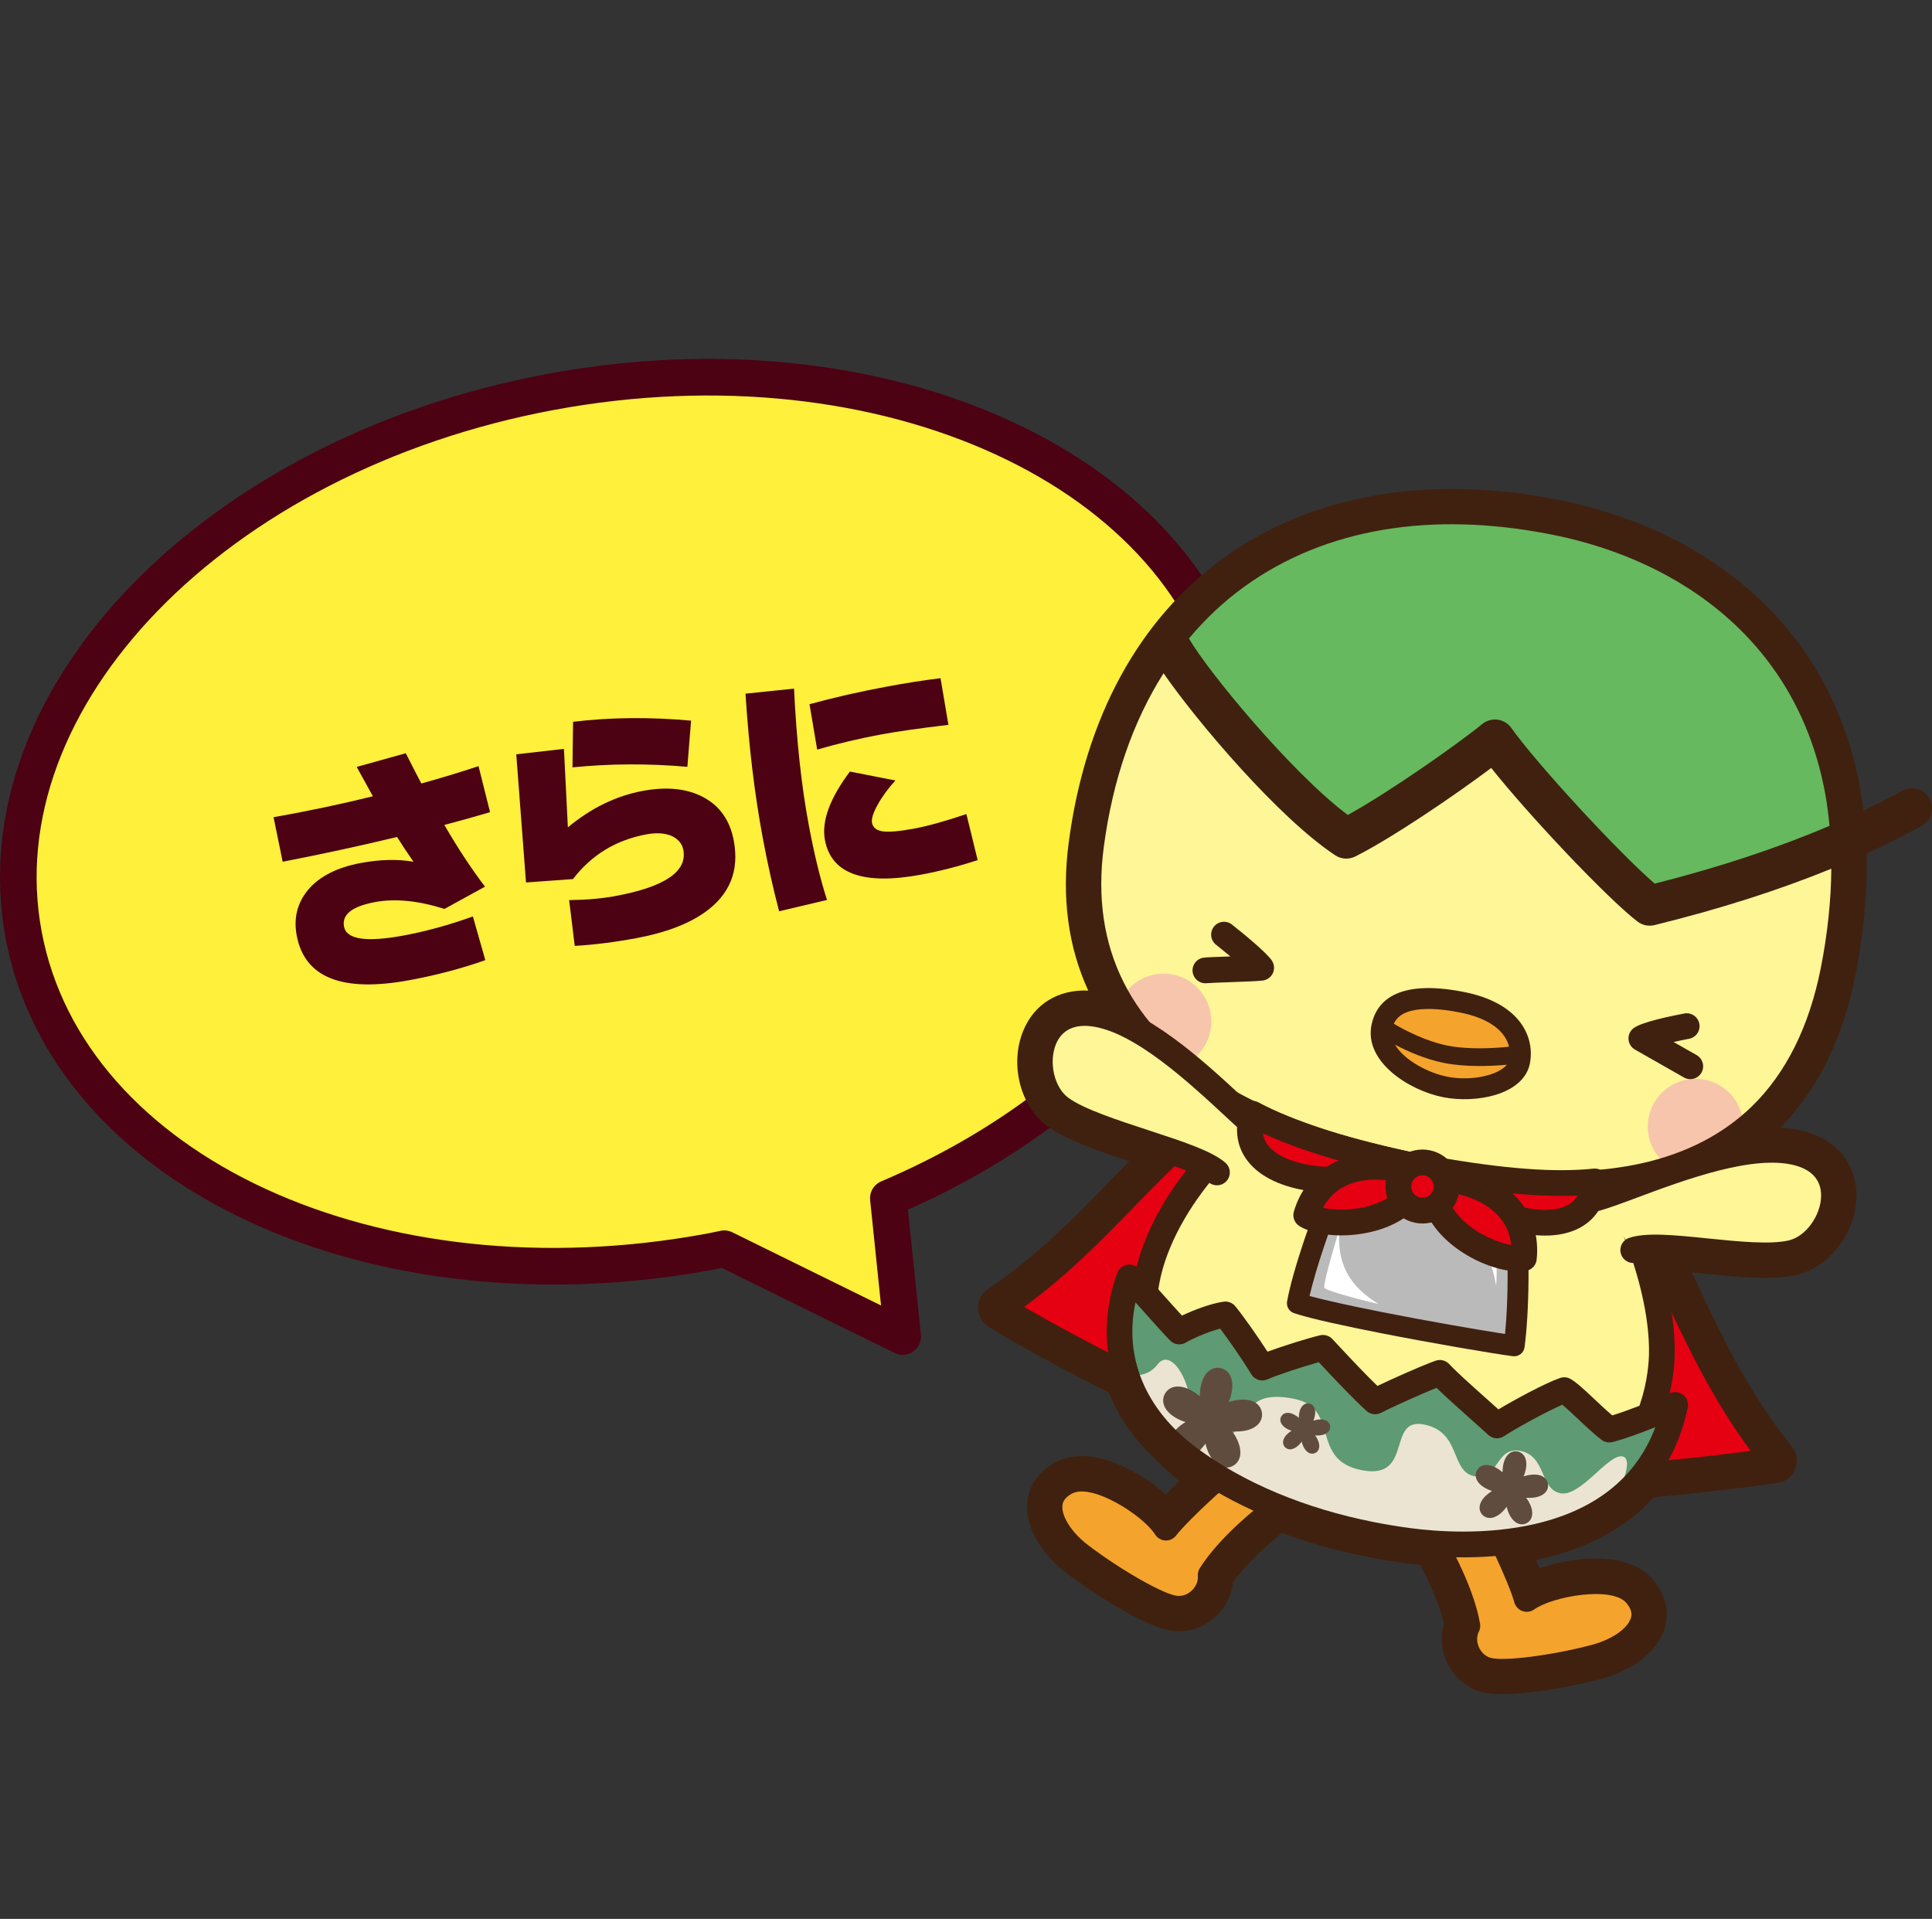 <?xml version="1.0" encoding="UTF-8"?>
<svg xmlns="http://www.w3.org/2000/svg" xmlns:xlink="http://www.w3.org/1999/xlink" viewBox="0 0 181.723 180.476">
<rect x="0" y="0" width="181.723" height="180.476" fill="#333333" stroke="none"/>
<defs>
<clipPath id="c">
<path d="M146.134,49.08c-22.493-4.446-40.342,6.456-43.51,30.43-3.11,23.524,23.833,28.849,31.493,30.363,7.662,1.515,33.308,6.841,38.339-18.613,5.032-25.454-9.264-38.808-26.322-42.18Z" fill="none"/>
</clipPath>
</defs>
<g>
<g>
<path d="M116.424,66.644c-4.163-22.324-33.102-35.657-64.637-29.78C20.252,42.741-1.938,65.602,2.224,87.926c4.163,22.324,33.102,35.657,64.637,29.78.425-.079.842-.174,1.264-.259l16.78,8.257-1.347-13.005c22.256-9.457,36.244-27.933,32.865-46.056Z" fill="#fff03c"/>
<path d="M116.424,66.644c-4.163-22.324-33.102-35.657-64.637-29.78C20.252,42.741-1.938,65.602,2.224,87.926c4.163,22.324,33.102,35.657,64.637,29.78.425-.079.842-.174,1.264-.259l16.78,8.257-1.347-13.005c22.256-9.457,36.244-27.933,32.865-46.056Z" fill="none" stroke="#4c0213" stroke-linecap="round" stroke-linejoin="round" stroke-width="3.445"/>
</g>
<g>
<path d="M46.099,76.385c-1.351.402-2.785.804-4.304,1.204,1.284,2.209,2.559,4.144,3.824,5.803l-3.811,2.094c-2.477-.779-4.655-.994-6.535-.643-2.156.402-3.128,1.17-2.917,2.304.227,1.216,2.106,1.494,5.64.835,2.09-.39,4.251-.985,6.483-1.787l1.169,4.11c-2.203.779-4.569,1.405-7.097,1.876-6.354,1.184-9.901-.217-10.645-4.205-.302-1.621.052-3.045,1.064-4.274,1.07-1.272,2.725-2.117,4.961-2.534,1.815-.338,3.468-.378,4.958-.119-.597-.862-1.11-1.638-1.541-2.33-3.371.813-6.957,1.59-10.76,2.333l-.857-4.192c3.134-.55,6.249-1.206,9.343-1.968-.098-.166-.604-1.086-1.521-2.761l4.615-1.288c.479.951.967,1.9,1.462,2.847,1.85-.513,3.643-1.057,5.381-1.632l1.083,4.326Z" fill="#4c0213"/>
<path d="M69.021,79.081c.526,2.82-.381,5.06-2.722,6.721-1.57,1.114-3.716,1.925-6.439,2.433-2.042.381-3.976.624-5.801.729l-.526-4.305c1.656-.023,3.116-.153,4.38-.389,4.619-.861,6.74-2.304,6.362-4.33-.106-.567-.455-.997-1.046-1.29-.643-.299-1.458-.356-2.447-.172-2.853.532-5.149,1.932-6.889,4.202l-4.418.32-.915-12.056,4.484-.509.37,7.377c2.193-1.817,4.538-2.958,7.034-3.424,2.285-.426,4.197-.224,5.735.604,1.539.829,2.484,2.191,2.838,4.088ZM65.002,67.78l-.348,4.341c-3.682-.32-7.284-.302-10.807.052l.056-4.287c3.527-.422,7.227-.458,11.099-.107Z" fill="#4c0213"/>
<path d="M74.687,64.768c.23,4.838.69,9.104,1.38,12.799.507,2.723,1.081,5.082,1.721,7.075l-4.505,1.066c-.58-2.207-1.094-4.517-1.544-6.932-.768-4.117-1.307-8.628-1.618-13.535l4.566-.474ZM88.466,63.785l.743,4.39c-2.691.317-4.815.62-6.371.91-2.058.384-4.05.856-5.975,1.416l-.721-4.268c2.266-.623,4.695-1.177,7.288-1.66,1.799-.335,3.477-.598,5.036-.787ZM91.957,80.895c-1.77.581-3.538,1.036-5.305,1.365-5.445,1.015-8.466-.073-9.062-3.267-.327-1.75.457-3.892,2.349-6.425l4.282.837c-.683.748-1.237,1.505-1.664,2.272-.427.768-.606,1.337-.537,1.71.084.454.424.722,1.018.804.594.082,1.571-.003,2.933-.257,1.312-.245,2.955-.702,4.927-1.371l1.059,4.331Z" fill="#4c0213"/>
</g>
</g>
<g>
<path d="M139.66,159.209c-.212-.042-.412-.094-.594-.157-1.393-.472-2.514-1.551-3.079-2.957-.444-1.109-.497-2.299-.165-3.373-.408-1.741-1.354-3.872-2.241-5.544-.421-.042-.835-.088-1.243-.141-1.254-.165-2.508-.37-3.733-.612-2.81-.555-5.503-1.309-8.025-2.243-1.636,1.31-3.501,3.079-4.6,4.619-.101,1.119-.605,2.199-1.436,3.056-1.057,1.085-2.506,1.656-3.972,1.563-.192-.011-.398-.04-.609-.081-2.847-.563-8.043-4.157-9.639-5.372-1.925-1.466-3.914-3.965-3.713-6.586.122-1.611,1.054-2.969,2.62-3.823,1.111-.606,2.44-.761,3.947-.463,2.337.462,4.788,1.967,6.478,3.456.397-.4.825-.819,1.264-1.237-.817-.661-2.372-2.19-3.092-2.897-1.56-1.647-2.74-3.469-3.523-5.434-5.184-2.61-9.388-4.973-11.326-6.202-.605-.384-.975-1.048-.985-1.763-.008-.717.347-1.389.945-1.785,4.499-3.001,8.169-6.775,11.407-10.105.638-.654,1.258-1.294,1.873-1.914-3-.985-5.985-2.016-7.711-3.288-2.534-1.866-3.539-5.783-2.289-8.916,1.022-2.56,3.287-3.963,6.14-3.843-1.898-4.132-2.515-8.795-1.836-13.933,1.557-11.785,6.626-21.058,14.655-26.817,4.128-2.959,8.937-4.924,14.296-5.839,5.308-.907,11.05-.763,17.069.426,4.633.916,8.896,2.491,12.668,4.679,4.062,2.357,7.45,5.37,10.074,8.957,2.834,3.875,4.738,8.377,5.658,13.382.985,5.345.846,11.282-.413,17.649-1.182,5.98-3.548,10.806-7.042,14.382.783.046,1.546.161,2.246.352,3.088.843,4.913,3.124,4.88,6.101-.037,3.373-2.455,6.613-5.51,7.374-2.292.572-5.6.235-8.801-.091-.4-.042-.791-.08-1.178-.119.129.272.257.545.388.822,2.403,5.116,4.889,10.406,9.034,15.562.478.594.6,1.398.318,2.106-.279.709-.92,1.21-1.674,1.318-2.693.377-6.841.908-11.641,1.348-.069.076-.137.148-.205.221l-.079.085c-.121.127-.24.249-.359.367-.004.004-.01.007-.013.011l-.058.056c-.099.098-.21.202-.323.306l-.072.068c-.125.115-.251.225-.377.334l-.088.076c-.111.094-.229.191-.348.285-.019.017-.04.033-.058.049-.128.102-.259.202-.391.299l-.198.148c-.026.019-.052.037-.078.055-2.32,1.673-5.146,2.854-8.426,3.529.113.263.222.526.328.782,2.131-.733,4.97-1.193,7.307-.731,1.509.298,2.677.947,3.473,1.929,1.125,1.386,1.47,2.996.968,4.532-.812,2.5-3.6,4.055-5.938,4.678-1.939.517-8.113,1.863-10.958,1.301Z" fill="#40210f"/>
<g>
<path d="M116.933,103.739c-7.246,2.73-12.783,12.563-22.819,19.254,5.099,3.237,24.596,13.501,34.726,15.568,10.127,2.067,28.312.189,38.063-1.179-7.689-9.56-9.95-19.721-15.283-26.868-6.956,1.482-27.516-3.275-34.687-6.774Z" fill="#e50012"/>
<path d="M128.784,139.784l-.187-.037c-10.496-2.143-30.501-12.794-35.131-15.732-.346-.219-.555-.598-.561-1.008-.004-.408.198-.792.538-1.019,4.581-3.055,8.286-6.865,11.556-10.226,3.966-4.08,7.393-7.604,11.507-9.153.312-.118.659-.102.958.045,3.661,1.786,11.05,3.959,18.391,5.411,7.072,1.398,12.727,1.861,15.513,1.265.462-.097.939.081,1.221.461,2.421,3.245,4.211,7.055,6.108,11.091,2.425,5.163,4.934,10.503,9.146,15.742.275.339.344.8.182,1.204-.16.405-.526.693-.956.753-3.689.518-11.047,1.451-18.866,1.881-8.302.458-14.835.231-19.419-.676ZM96.333,122.92c6.414,3.743,23.465,12.561,32.749,14.455l.172.035c10.019,1.981,27.708.057,35.415-.948-3.647-4.946-6.034-10.021-8.163-14.553-1.724-3.669-3.358-7.146-5.423-10.076-4.371.613-11.616-.59-15.697-1.396-7.216-1.426-14.529-3.558-18.493-5.379-3.424,1.463-6.558,4.684-10.16,8.389-2.985,3.068-6.321,6.502-10.4,9.473Z" fill="#40210f"/>
</g>
<g>
<path d="M122.379,103.213c-5.394,1.487-13.093,9.521-14.523,17.255-1.305,7.066.031,17.784,21.838,22.095,21.808,4.311,26.532-8.68,26.621-15.291.084-6.653-3.474-14.851-6.564-19.416" fill="#fff697"/>
<path d="M129.459,143.749c-9.966-1.97-16.809-5.504-20.339-10.503-2.553-3.615-3.379-7.989-2.453-12.998.701-3.803,2.852-7.904,6.055-11.547,2.962-3.372,6.453-5.859,9.336-6.653.645-.178,1.309.2,1.488.844.178.645-.2,1.31-.843,1.489-5.049,1.391-12.341,9.19-13.655,16.308-.814,4.407-.143,8.058,2.048,11.163,3.162,4.475,9.497,7.679,18.833,9.525,8.76,1.732,15.444.792,19.866-2.795,4.84-3.924,5.286-9.659,5.309-11.323.078-6.013-3.139-13.971-6.356-18.722-.375-.553-.23-1.306.324-1.681.553-.375,1.306-.23,1.679.323,3.325,4.909,6.861,13.296,6.771,20.11-.024,1.93-.544,8.585-6.203,13.173-5.007,4.06-12.363,5.166-21.859,3.289Z" fill="#40210f"/>
</g>
<g>
<path d="M139.212,140.98c1.194,1.704,3.9,7.556,4.395,9.408,1.838-1.324,8.319-2.843,10.339-.355,2.095,2.583-.756,5-3.873,5.83-3.117.831-8.605,1.771-10.326,1.185-1.72-.584-2.485-2.674-1.727-4.13-.563-3.292-2.995-7.717-3.999-9.138" fill="#f4a32c"/>
<path d="M139.82,158.315c-.167-.033-.321-.073-.46-.121-1.142-.388-2.064-1.275-2.529-2.435-.396-.991-.417-2.054-.068-2.985-.636-3.047-2.864-7.073-3.728-8.296-.387-.546-.257-1.301.29-1.687.545-.385,1.299-.256,1.686.29.899,1.272,3.567,5.922,4.203,9.632.045.262.003.53-.122.765-.2.387-.206.903-.014,1.382.201.502.588.883,1.059,1.044,1.15.391,5.827-.198,9.626-1.209,1.818-.485,3.312-1.51,3.631-2.492.093-.285.153-.741-.387-1.407-1.36-1.674-7.017-.635-8.694.573-.322.232-.74.291-1.113.158-.374-.135-.659-.444-.764-.827-.471-1.771-3.15-7.505-4.214-9.025-.385-.547-.251-1.301.295-1.685.548-.383,1.301-.25,1.686.297,1.024,1.46,3.087,5.748,4.093,8.373,1.21-.507,2.78-.914,4.278-1.082,2.066-.229,4.836-.122,6.309,1.692,1.187,1.461,1.096,2.809.812,3.682-.701,2.152-3.203,3.519-5.31,4.081-1.979.527-7.887,1.811-10.566,1.283Z" fill="#40210f"/>
</g>
<g>
<path d="M117.315,136.651c-1.753,1.121-6.484,5.504-7.644,7.028-1.196-1.924-6.611-5.795-9.426-4.263-2.92,1.592-1.203,4.911,1.363,6.866,2.565,1.954,7.284,4.912,9.097,5.025,1.814.115,3.319-1.527,3.169-3.163,1.775-2.83,5.706-5.997,7.177-6.929" fill="#f4a32c"/>
<path d="M110.157,152.451c-2.678-.529-7.653-3.966-9.281-5.206-1.737-1.322-3.531-3.538-3.36-5.795.07-.916.498-2.197,2.15-3.096,1.134-.617,3.178-.972,6.48.836,1.322.726,2.619,1.699,3.546,2.629,1.928-2.045,5.467-5.225,6.969-6.186.563-.36,1.311-.196,1.672.367.359.562.194,1.311-.368,1.67-1.562,1.001-6.222,5.285-7.333,6.743-.241.315-.622.493-1.019.475-.397-.019-.761-.233-.971-.57-1.092-1.756-5.928-4.869-7.821-3.838-.753.411-.872.855-.893,1.154-.079,1.03.913,2.546,2.41,3.685,3.128,2.381,7.228,4.704,8.44,4.781.499.031 1-.174,1.378-.562.358-.37.55-.85.511-1.284-.024-.264.039-.529.179-.754,2.002-3.188,6.236-6.473,7.554-7.308.564-.358,1.312-.19,1.669.373.357.564.192,1.312-.374,1.67-1.266.803-4.859,3.678-6.604,6.254-.031.993-.455,1.969-1.2,2.734-.87.896-2.06,1.365-3.264,1.29-.147-.009-.305-.031-.472-.064Z" fill="#40210f"/>
</g>
<g>
<path d="M106.225,120.145c-2.147,5.934-.594,12.367,5.584,16.981,6.178,4.613,13.894,6.908,20.806,7.811,6.913.905,22.028.81,24.953-12.793-1.79.783-4.704,1.945-6.198,2.312-1.428-1.104-3.407-3.234-4.241-3.708-1.52.523-5.35,2.652-6.323,3.322-1.739-1.6-4.283-3.774-5.377-4.948-1.658.597-5.233,2.235-6.082,2.684-1.575-1.418-4.411-4.508-4.905-5.04-1.376.323-4.694,1.394-5.712,1.862-.984-1.636-2.714-4.081-3.471-5.002-1.441.201-3.61,1.165-4.337,1.609-1.667-1.744-3.276-3.708-4.697-5.09Z" fill="#ebe4d2"/>
<path d="M128.847,145.163c-6.818-1.348-12.882-3.896-17.537-7.37-6.09-4.548-8.284-11.25-5.868-17.931.098-.265.319-.465.596-.528.275-.063.564.017.767.214.824.802,1.688,1.771,2.605,2.798.547.613,1.11,1.244,1.679,1.853,1.042-.522,2.772-1.217,4.057-1.396.286-.042.574.072.756.295.709.863,2.163,2.906,3.166,4.492,1.453-.555,4.033-1.365,5.186-1.634.291-.068.594.025.799.244l.167.181c1.875,2.028,3.307,3.511,4.27,4.423,1.321-.639,4.181-1.935,5.661-2.467.312-.113.662-.027.889.217.707.76,2.087,1.992,3.421,3.184.483.43.977.872,1.435,1.286,1.495-.915,4.583-2.588,5.965-3.063.225-.078.474-.055.682.064.529.301,1.309,1.034,2.211,1.882.615.576,1.246,1.171,1.808,1.636,1.427-.411,3.849-1.362,5.674-2.161.285-.126.618-.08.859.118.242.198.353.514.289.819-1.341,6.231-5.225,10.421-11.54,12.454-5.51,1.771-11.345,1.38-14.336.99-1.229-.161-2.459-.363-3.659-.6ZM106.603,121.725c-.637,2.425-.609,4.879.086,7.163.885,2.902,2.775,5.45,5.617,7.572,4.457,3.326,10.287,5.772,16.863,7.072,1.164.23,2.36.426,3.553.582,4.689.614,19.776,1.569,23.609-10.544-1.554.636-3.535,1.392-4.766,1.696-.244.06-.506.005-.708-.15-.695-.539-1.483-1.279-2.244-1.995-.562-.528-1.182-1.11-1.598-1.438-1.602.659-4.825,2.445-5.741,3.073-.321.22-.749.19-1.034-.073-.568-.523-1.24-1.123-1.889-1.702-1.156-1.03-2.343-2.091-3.141-2.887-1.75.685-4.74,2.06-5.48,2.449-.307.163-.684.116-.944-.116-1.384-1.247-3.669-3.702-4.622-4.731-1.529.409-4.257,1.308-5.089,1.69-.386.178-.842.037-1.06-.328-.863-1.438-2.296-3.475-3.098-4.52-1.257.288-2.943,1.032-3.565,1.409-.334.204-.764.148-1.034-.135-.737-.77-1.456-1.576-2.151-2.356-.543-.607-1.066-1.194-1.566-1.73Z" fill="#231815"/>
</g>
<path d="M151.734,141.426c2.74-1.997,4.901-4.956,5.833-9.281-1.79.783-4.704,1.945-6.198,2.312-1.428-1.104-3.407-3.234-4.241-3.708-1.52.523-5.35,2.652-6.323,3.322-1.739-1.6-4.283-3.774-5.377-4.948-1.658.597-5.233,2.235-6.082,2.684-1.575-1.418-4.411-4.508-4.905-5.04-1.376.323-4.694,1.394-5.712,1.862-.984-1.636-2.714-4.081-3.471-5.002-1.441.201-3.61,1.165-4.337,1.609-1.667-1.744-3.276-3.708-4.697-5.09-1.072,2.964-1.221,6.053-.332,8.977,0,0,1.745.808,2.983-.791,1.238-1.6,3.021,1.423,3.104,3.875.087,2.451,3.394,3.388,4.451,2.239,1.057-1.149.818-3.768,5.254-2.891,4.434.877,1.464,5.743,6.384,6.716,4.919.972,2.319-4.995,5.866-4.294,3.55.702,2.447,4.413,4.753,4.869,2.307.456,1.948-2.853,4.342-2.379,2.396.474,1.823,3.598,3.733,3.976,1.908.377,4.515-3.728,5.845-3.465,1.332.263-.871,4.45-.871,4.45Z" fill="#006934" opacity=".6"/>
<path d="M146.134,49.08c-22.493-4.446-40.342,6.456-43.51,30.43-3.11,23.524,23.833,28.849,31.493,30.363,7.662,1.515,33.308,6.841,38.339-18.613,5.032-25.454-9.264-38.808-26.322-42.18Z" fill="#fff697"/>
<path d="M173.349,78.11c-.882-13.258-10.161-24.547-23.883-28.372-15.521-4.324-24.746.194-29.51,2.215-4.767,2.021-9.35,8.367-9.35,8.367l.773,2.175c1.686,3.158,9.613,13.712,15.251,16.368,5.527-3.274,12.132-7.361,13.983-9.305,2.753,3.882,11.439,13.199,14.557,15.613,11.114-2.67,18.391-7.302,24.663-9.144" fill="#00913a" opacity=".6"/>
<path d="M145.607,139.604c-.072-.595-.641-1.016-1.623-.899-.228.027-.454.081-.671.153.09-.21.16-.433.204-.656.192-.97-.184-1.57-.772-1.686-.586-.116-1.163.296-1.354,1.266-.044.223-.064.456-.061.684-.174-.149-.364-.285-.562-.397-.865-.482-1.552-.309-1.842.214-.292.522-.079,1.197.784,1.679.2.112.415.203.632.27-.195.118-.382.257-.552.411-.723.673-.773,1.379-.365,1.819.406.439,1.115.444,1.84-.227.166-.155.321-.332.451-.518.053.223.126.445.222.651.415.897,1.071,1.161,1.617.911.541-.252.766-.924.351-1.822-.095-.206-.218-.407-.354-.59.227.021.462.018.688-.009.983-.117,1.436-.661,1.366-1.254Z" fill="#604c3f"/>
<path d="M125.113,134.132c-.048-.409-.442-.699-1.117-.618-.156.019-.313.056-.462.106.062-.145.111-.298.141-.452.132-.668-.128-1.082-.532-1.162-.404-.08-.802.203-.934.872-.03.154-.043.314-.041.472-.12-.103-.251-.197-.387-.274-.596-.332-1.069-.213-1.27.146-.202.361-.054.826.54,1.159.136.076.287.138.437.186-.136.08-.266.177-.38.282-.5.464-.533.95-.253,1.253.28.303.769.307,1.269-.156.116-.105.22-.228.312-.358.035.155.085.308.152.449.286.618.739.801,1.114.627s.528-.636.241-1.255c-.064-.141-.148-.28-.243-.406.157.013.319.013.473-.006.678-.081.991-.455.94-.866Z" fill="#604c3f"/>
<path d="M118.698,132.888c-.096-.812-.875-1.386-2.216-1.226-.308.036-.62.109-.915.209.123-.287.218-.592.278-.896.262-1.325-.253-2.145-1.053-2.303-.804-.159-1.59.404-1.852,1.728-.06.305-.089.623-.084.935-.234-.204-.496-.391-.766-.541-1.179-.658-2.118-.423-2.516.291-.398.714-.108,1.636,1.071,2.294.272.152.567.276.864.369-.268.161-.524.35-.752.562-.991.919-1.056,1.883-.501,2.482.555.6,1.524.609,2.514-.31.228-.212.437-.453.617-.707.068.303.17.607.3.888.567,1.227,1.466,1.587,2.207,1.244.743-.343,1.048-1.26.481-2.486-.13-.283-.296-.555-.481-.805.311.028.63.025.94-.012,1.341-.16,1.96-.903,1.863-1.714Z" fill="#604c3f"/>
<path d="M128.774,145.534c-6.873-1.359-12.99-3.931-17.688-7.439-6.233-4.651-8.475-11.516-5.998-18.361.139-.387.465-.676.867-.768.4-.093.818.025,1.114.311.833.81,1.703,1.785,2.622,2.817.486.543.984,1.1,1.484,1.643,1.087-.517,2.695-1.138,3.918-1.309.416-.058.835.104,1.102.431.677.826,2.026,2.715,3.025,4.271,1.505-.553,3.858-1.287,4.945-1.541.424-.099.866.037,1.161.355l.169.181c1.754,1.895,3.116,3.311,4.065,4.226,1.413-.674,4.055-1.862,5.459-2.368.456-.164.966-.039,1.297.315.693.747,2.067,1.973,3.395,3.158.412.367.831.742,1.228,1.101,1.541-.918,4.41-2.476,5.797-2.953.328-.113.689-.079.99.092.541.308,1.221.937,2.284,1.936.555.52,1.123,1.055,1.639,1.492,1.422-.432,3.697-1.329,5.432-2.088.415-.184.9-.116,1.251.171.351.287.514.747.417,1.191-.73,3.405-2.244,6.257-4.494,8.473-1.914,1.885-4.371,3.32-7.299,4.263-5.578,1.794-11.479,1.398-14.498,1.005-1.237-.163-2.476-.365-3.684-.604ZM106.803,122.499c-1.104,5.171.918,10.066,5.729,13.657,4.411,3.293,10.189,5.715,16.712,7.004,1.156.229,2.343.423,3.528.578,4.508.589,18.786,1.508,22.931-9.508-1.408.561-2.993,1.143-4.042,1.401-.36.089-.739.007-1.032-.218-.711-.551-1.506-1.297-2.274-2.019-.463-.435-1.003-.943-1.399-1.276-1.621.701-4.621,2.369-5.466,2.947-.464.321-1.089.275-1.503-.107-.566-.52-1.208-1.092-1.887-1.698-1.074-.961-2.179-1.946-2.978-2.728-1.757.702-4.509,1.971-5.213,2.342-.446.236-.997.168-1.372-.171-1.327-1.193-3.461-3.474-4.493-4.586-1.539.425-4.026,1.249-4.809,1.609-.561.257-1.226.052-1.543-.478-.806-1.342-2.112-3.212-2.923-4.288-1.176.309-2.669.971-3.216,1.306-.485.295-1.113.214-1.504-.198-.743-.774-1.463-1.583-2.161-2.366-.371-.414-.734-.82-1.084-1.206Z" fill="#40210f"/>
<g>
<path d="M125.801,111.189c-1.435,3.218-3.297,8.705-3.771,11.385,3.304,1.116,16.789,3.523,20.392,4.003.452-3.288.513-9.469.039-12.247-2.346-.464-13.7-2.708-16.66-3.141Z" fill="#bababb"/>
<path d="M129.594,125.176c-2.712-.536-6.272-1.286-7.83-1.813-.391-.131-.625-.528-.554-.932.501-2.832,2.438-8.449,3.832-11.579.152-.34.511-.538.88-.484,1.927.282,7.857,1.399,16.7,3.148.338.067.6.336.658.676.517,3.024.402,9.311-.034,12.501-.062.454-.479.773-.932.712-2.153-.288-7.778-1.251-12.72-2.228ZM122.993,121.999c1.375.386,3.736.913,6.924,1.544,4.366.863,9.255,1.713,11.782,2.092.335-3.204.347-8.024.025-10.603-7.698-1.518-13.087-2.54-15.415-2.921-1.211,2.84-2.718,7.207-3.316,9.888Z" fill="#40210f"/>
</g>
<path d="M129.565,125.323c-2.717-.537-6.283-1.287-7.849-1.816-.46-.156-.738-.624-.653-1.103.503-2.843,2.443-8.477,3.843-11.613.18-.403.603-.636,1.04-.573,2.602.381,11.582,2.137,16.706,3.15.399.079.71.397.779.8.516,3.036.404,9.345-.034,12.546-.073.537-.568.913-1.104.841-2.155-.289-7.782-1.253-12.729-2.231ZM123.174,121.892c1.391.382,3.738.903,6.772,1.503,4.275.845,9.051,1.678,11.618,2.068.313-3.147.326-7.752.021-10.303-7.514-1.483-12.81-2.486-15.185-2.879-1.27,2.989-2.648,7.109-3.226,9.612Z" fill="#40210f"/>
<path d="M135.549,114.8s4.817.897,5.029,1.203c.211.304.254,4.318.138,4.906-.358-2.184-1.225-4.915-5.167-6.109Z" fill="#fff"/>
<path d="M125.999,115.547s-1.623,5.276-1.422,5.588c.202.312,4.518,1.401,5.104,1.517-1.881-1.163-4.078-3.004-3.682-7.104Z" fill="#fff"/>
<g clip-path="url(#c)">
<path d="M113.853,96.939c-.481,2.434-2.846,4.016-5.277,3.536-2.434-.481-4.018-2.844-3.536-5.278.481-2.433,2.844-4.016,5.278-3.535,2.431.481,4.016,2.844,3.535,5.277Z" fill="#f7c5ab"/>
<path d="M163.891,106.831c-.481,2.434-2.844,4.017-5.277,3.536-2.434-.481-4.018-2.844-3.536-5.278.481-2.433,2.844-4.016,5.278-3.535,2.433.481,4.016,2.844,3.535,5.277Z" fill="#f7c5ab"/>
</g>
<path d="M181.486,75.113c-.505-.913-1.655-1.244-2.569-.74-1.422.786-2.932,1.539-4.505,2.268-.096-.83-.209-1.651-.357-2.454-.896-4.871-2.748-9.249-5.5-13.012-2.549-3.485-5.845-6.414-9.796-8.707-3.688-2.139-7.854-3.678-12.39-4.575-5.909-1.168-11.543-1.31-16.742-.423-5.221.892-9.903,2.804-13.918,5.682-2.266,1.625-4.282,3.549-6.052,5.73-.174.036-.345.088-.509.176-.681.363-1.047,1.085-.994,1.808-3.491,5.037-5.779,11.279-6.731,18.485-.754,5.701.149,10.821,2.683,15.217,2.097,3.636,5.324,6.8,9.596,9.41,7.487,4.572,16.382,6.33,20.181,7.081l.458.091c3.719.735,12.427,2.457,20.653.611,4.592-1.03,8.445-3.032,11.454-5.95,3.585-3.477,6.007-8.294,7.198-14.317.747-3.778,1.085-7.397,1.03-10.825,2.143-.948,4.177-1.942,6.071-2.988.914-.505,1.245-1.655.74-2.569ZM117.119,55.12c7.539-5.406,17.492-7.084,28.781-4.852,4.274.845,8.19,2.289,11.644,4.293,3.66,2.124,6.708,4.83,9.057,8.043,2.538,3.467,4.246,7.512,5.073,12.021.183.991.312,2.011.41,3.048-4.864,2.073-10.356,3.896-16.445,5.435-3.421-2.964-11.046-11.207-13.482-14.641-.304-.429-.774-.711-1.294-.78-.519-.07-1.045.081-1.452.414-2.188,1.802-8.616,6.33-12.638,8.55-5.314-3.984-13.186-13.538-14.941-16.601,1.564-1.868,3.325-3.522,5.287-4.929ZM171.268,91.026c-1.093,5.531-3.282,9.921-6.505,13.05-2.686,2.603-6.151,4.394-10.299,5.325-7.73,1.734-16.087.082-19.655-.623l-.458-.09c-3.672-.726-12.27-2.425-19.391-6.774-8.645-5.28-12.391-12.764-11.139-22.244.834-6.312,2.746-11.817,5.623-16.349,3.09,4.48,10.804,13.594,16.145,17.121.563.374,1.284.416,1.889.113,3.498-1.755,9.466-5.829,12.786-8.326,3.612,4.536,10.851,12.196,13.749,14.44.235.181.506.303.79.359.267.053.546.048.818-.019,6.102-1.499,11.662-3.274,16.631-5.301-.022,2.962-.344,6.073-.985,9.319Z" fill="#40210f"/>
<path d="M113.146,92.458c-.496-.098-.898-.505-.967-1.035-.083-.663.384-1.268,1.047-1.352.292-.037,1.023-.064,2.287-.109.07-.002.141-.004.213-.007-.439-.37-.909-.752-1.347-1.1-.524-.415-.611-1.176-.197-1.7.414-.524,1.176-.612,1.698-.196.95.751,3.216,2.587,3.752,3.387.233.349.269.793.096,1.175-.173.382-.532.646-.949.7-.479.061-1.57.102-3.183.16-.83.029-1.864.066-2.067.091-.13.016-.261.011-.384-.014Z" fill="#40210f"/>
<path d="M158.755,101.475c-.124-.024-.247-.069-.364-.135l-1.925-1.097c-1.082-.615-2.28-1.297-2.681-1.526-.364-.207-.596-.588-.61-1.007-.016-.419.187-.816.534-1.05.816-.545,3.304-1.073,4.716-1.339.656-.123,1.29.309,1.413.965.124.657-.307,1.289-.964,1.414-.47.087-.974.192-1.457.302.081.046.162.092.243.138l1.927,1.097c.579.33.783,1.069.453,1.649-.265.464-.789.687-1.286.589Z" fill="#40210f"/>
<g>
<path d="M118.783,106.498c-2.937-2.274-10.206-10.454-15.988-11.174-5.783-.72-6.169,6.582-3.029,8.896,3.142,2.314,12.539,4.145,14.7,6.053" fill="#fff697"/>
<path d="M114.23,111.459c-.202-.04-.396-.132-.563-.28-.875-.772-3.813-1.733-6.405-2.58-3.176-1.038-6.46-2.113-8.214-3.405-2.181-1.606-3.071-5.128-1.985-7.849.939-2.36,3.138-3.562,5.88-3.222,4.799.596,10.287,5.685,13.92,9.052,1.077.998,2.006,1.86,2.659,2.366.529.409.625,1.169.216,1.698-.408.528-1.168.624-1.697.215-.739-.571-1.705-1.466-2.824-2.504-3.406-3.156-8.548-7.922-12.572-8.424-1.652-.207-2.806.388-3.336,1.715-.681,1.705-.131,4.043,1.172,5.004,1.441,1.063,4.678,2.12,7.532,3.053,3.222,1.054,6.004,1.964,7.253,3.067.501.443.55,1.207.107,1.708-.295.335-.735.467-1.144.386Z" fill="#40210f"/>
</g>
<g>
<path d="M150.141,112.697c3.582-.986,13.417-5.784,19.039-4.25,5.62,1.535,3.199,8.434-.585,9.379-3.785.944-12.248-1.193-14.974-.25" fill="#fff697"/>
<path d="M153.388,118.763c-.409-.081-.764-.37-.909-.793-.219-.63.115-1.32.747-1.538,1.586-.548,4.29-.273,7.419.047,2.779.283,5.931.605,7.657.172,1.574-.392,2.971-2.346,2.99-4.181.014-1.43-.826-2.418-2.43-2.855-3.912-1.067-10.483,1.384-14.833,3.007-1.429.534-2.663.994-3.563,1.242-.646.177-1.313-.201-1.489-.845-.176-.644.202-1.311.846-1.488.797-.219,1.985-.662,3.361-1.176,4.639-1.731,11.649-4.348,16.316-3.075,2.665.729,4.241,2.678,4.213,5.217-.032,2.929-2.196,5.847-4.823,6.503-2.138.534-5.367.205-8.488-.114-2.486-.254-5.303-.541-6.383-.167-.209.073-.426.084-.629.044Z" fill="#40210f"/>
</g>
<g>
<path d="M117.804,104.751c3.705,1.982,8.557,3.427,14.41,4.722-4.721,2.816-16.49,1.947-14.41-4.722Z" fill="#e50012"/>
<path d="M122.414,111.895c-2.593-.513-4.46-1.617-5.399-3.195-.733-1.234-.859-2.724-.365-4.309.108-.345.363-.623.699-.759.332-.136.711-.117,1.028.053,3.278,1.753,7.626,3.175,14.099,4.608.484.108.855.499.933.989.079.489-.15.977-.575,1.231-2.553,1.522-6.837,2.09-10.419,1.382ZM118.792,106.594c.044.313.145.602.302.87.571.957,1.916,1.688,3.789,2.058,1.507.298,3.223.322,4.809.113-3.63-.949-6.505-1.931-8.9-3.041Z" fill="#40210f"/>
</g>
<g>
<path d="M133.53,110.618c-4.053-1.726-9.256-1.136-10.668,3.67,2.272,1.374,9.522.958,10.668-3.67Z" fill="#e50012"/>
<path d="M124.115,116h0c-.75-.148-1.381-.375-1.877-.675-.472-.284-.691-.85-.537-1.377,1.207-4.104,5.069-6.147,9.843-5.203.837.165,1.665.421,2.461.759.546.234.843.829.701,1.405-.525,2.111-2.153,3.751-4.586,4.618-1.877.668-4.122.845-6.005.473ZM124.437,113.596c.048.01.097.021.147.031h0c1.139.225,2.976.243,4.724-.378.902-.322,1.99-.901,2.626-1.92-.284-.083-.57-.154-.859-.211-2.446-.484-5.323-.032-6.637,2.478Z" fill="#40210f"/>
</g>
<g>
<path d="M150.004,111.116c-4.177.424-9.212-.086-15.119-1.116,3.295,4.4,14.507,8.075,15.119,1.116Z" fill="#e50012"/>
<path d="M143.026,115.969l-.002-0c-3.58-.708-7.328-2.863-9.107-5.242-.298-.397-.322-.934-.063-1.357.261-.423.751-.644,1.241-.559,6.528,1.137,11.091,1.476,14.79,1.103.358-.036.713.088.971.342.257.254.387.608.356.968-.145,1.654-.829,2.983-1.977,3.846-1.468,1.102-3.614,1.413-6.207.9ZM139.005,111.871c1.388.797,2.982,1.427,4.49,1.725h0c1.875.371,3.395.206,4.286-.462.25-.187.452-.417.61-.689-2.636.115-5.666-.07-9.386-.574Z" fill="#40210f"/>
</g>
<g>
<path d="M134.865,110.882c4.403-.055,8.992,2.471,8.469,7.453-2.624.407-9.169-2.737-8.469-7.453Z" fill="#e50012"/>
<path d="M141.525,119.442c-1.883-.372-3.892-1.39-5.373-2.722-1.922-1.728-2.802-3.864-2.484-6.016.088-.587.59-1.024,1.182-1.033.865-.01,1.728.069,2.566.235,4.772.943,7.568,4.302,7.122,8.557-.058.546-.476.986-1.02,1.069-.571.088-1.242.058-1.993-.09ZM136.072,112.147c.202,1.185.988,2.134,1.698,2.775,1.378,1.239,3.087,1.922,4.225,2.147.05.01.099.019.147.027-.258-2.821-2.749-4.333-5.195-4.817-.287-.057-.579-.101-.875-.132Z" fill="#40210f"/>
</g>
<g>
<path d="M136.024,112.036c-.243,1.229-1.436,2.028-2.665,1.785-1.23-.243-2.029-1.436-1.786-2.665.243-1.229,1.436-2.029,2.665-1.785s2.028,1.437,1.786,2.665Z" fill="#e50012"/>
<path d="M133.124,115.008c-1.881-.372-3.109-2.205-2.737-4.086.372-1.882,2.205-3.11,4.086-2.738,1.883.372,3.111,2.205,2.739,4.087-.372,1.881-2.205,3.109-4.088,2.737ZM134.004,110.558c-.573-.113-1.131.261-1.244.833-.113.573.261,1.131.834,1.244.573.113,1.131-.26,1.245-.833.113-.572-.261-1.13-.834-1.244Z" fill="#40210f"/>
</g>
<path d="M137.509,94.262c4.554.9,5.843,3.474,5.424,5.589s-4.138,2.945-7,2.379c-2.86-.565-6.508-2.898-5.971-5.615.537-2.717,3.615-3.13,7.546-2.353Z" fill="#f4a32c"/>
<path d="M137.699,93.298c-6.429-1.271-8.28.999-8.701,3.126-.675,3.414,3.483,6.125,6.745,6.77,1.584.313,3.41.236,4.89-.208,1.838-.55,2.998-1.597,3.264-2.946.484-2.45-.848-5.685-6.198-6.743ZM132.71,95.079c1.107-.288,2.658-.238,4.608.147,2.987.591,4.307,1.905,4.624,3.22-1.323.139-3.752.298-5.782-.103-2.058-.407-4.052-1.463-5.059-2.056.273-.6.79-.995,1.609-1.209ZM136.124,101.266c-1.8-.356-4.069-1.567-4.903-3.006,1.189.625,2.86,1.368,4.616,1.715,2.065.408,4.417.302,5.894.166-.801,1.003-3.362,1.569-5.608,1.125Z" fill="#40210f"/>
</g>
</svg>